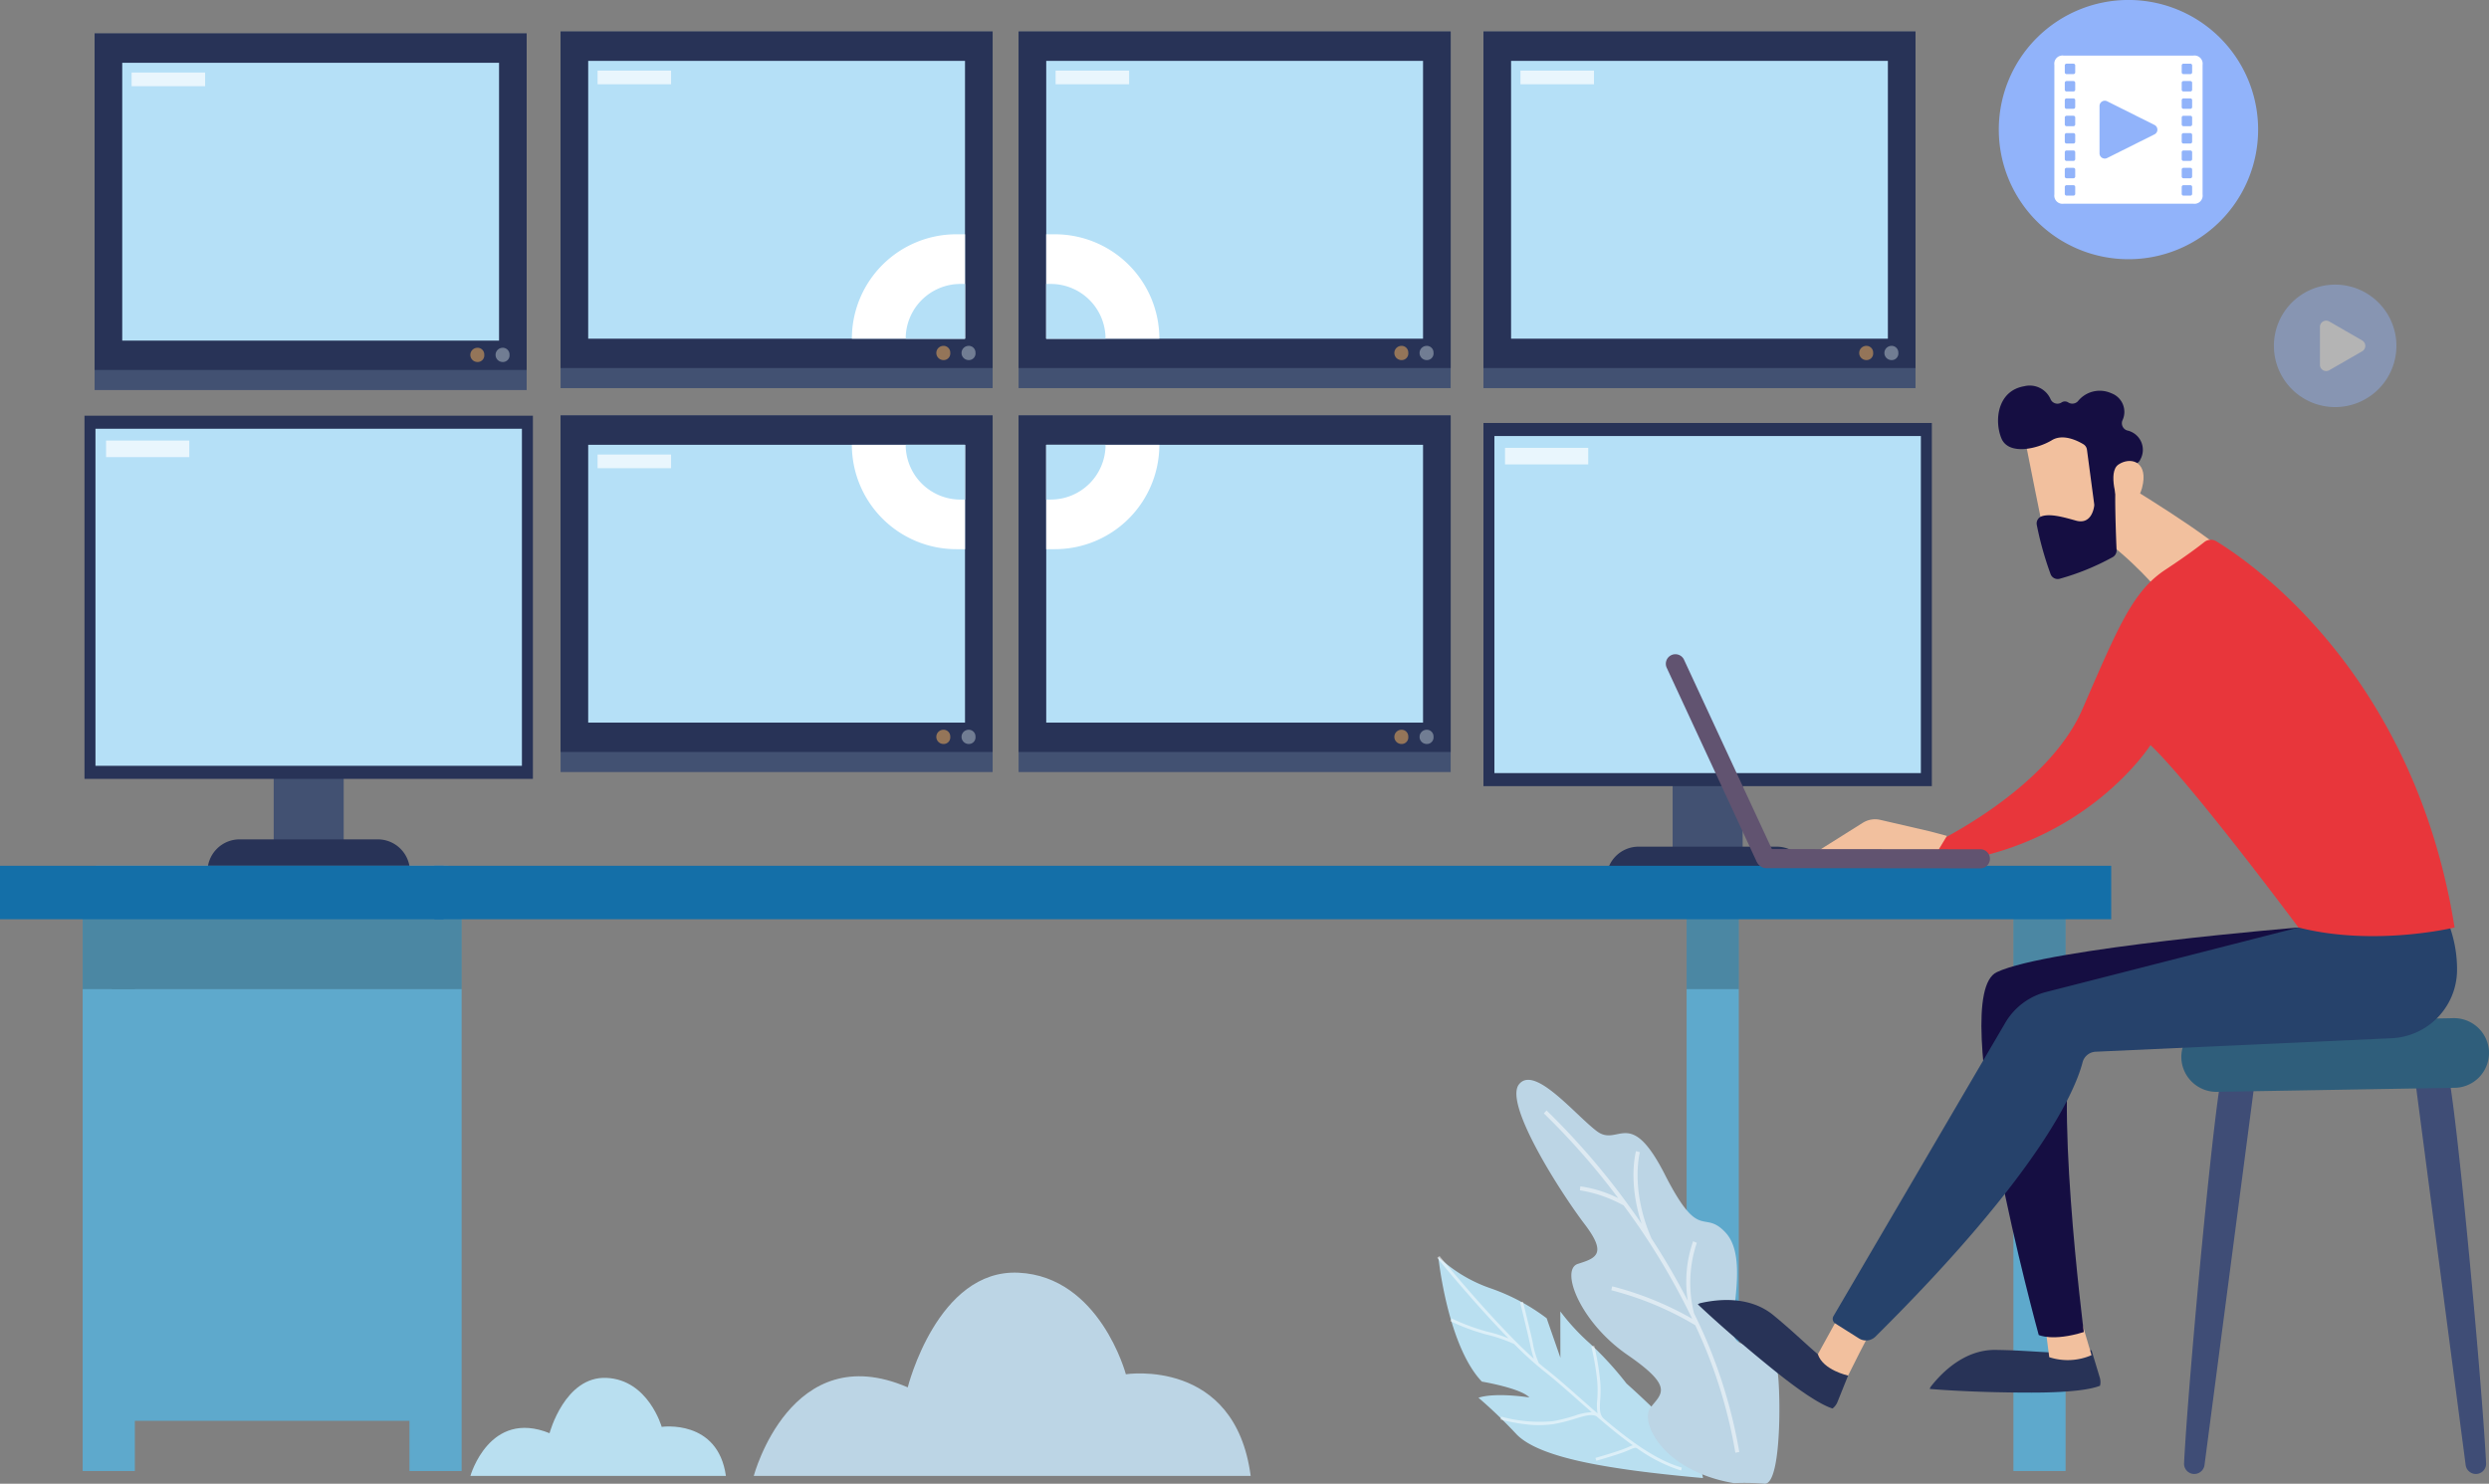 <svg xmlns="http://www.w3.org/2000/svg" xmlns:xlink="http://www.w3.org/1999/xlink" width="338.587" height="201.896" viewBox="0 0 338.587 201.896">
  <rect x="0" y="0" width="338.587" height="201.896" fill="#808080" stroke="none"/>
  <defs>
    <linearGradient id="linear-gradient" x1="-8.406" y1="1.776" x2="-8.405" y2="1.776" gradientUnits="objectBoundingBox">
      <stop offset="0" stop-color="#2b3582"/>
      <stop offset="1" stop-color="#150e42"/>
    </linearGradient>
    <linearGradient id="linear-gradient-2" x1="-5.68" y1="2.688" x2="-5.68" y2="2.688" gradientUnits="objectBoundingBox">
      <stop offset="0" stop-color="#ec5254"/>
      <stop offset="1" stop-color="#e31a22"/>
    </linearGradient>
    <linearGradient id="linear-gradient-3" x1="-21.663" y1="6.156" x2="-21.661" y2="6.156" xlink:href="#linear-gradient"/>
  </defs>
  <g id="Group_22954" data-name="Group 22954" transform="translate(-148.21 -552.666)">
    <g id="Group_22917" data-name="Group 22917" transform="translate(224.466 556.956)">
      <rect id="Rectangle_22303" data-name="Rectangle 22303" width="58.775" height="48.524" fill="#425172"/>
      <rect id="Rectangle_22304" data-name="Rectangle 22304" width="58.775" height="45.79" fill="#283357"/>
      <g id="Group_22915" data-name="Group 22915" transform="translate(3.759 3.993)">
        <rect id="Rectangle_22305" data-name="Rectangle 22305" width="51.258" height="37.803" fill="#b5e0f7"/>
        <rect id="Rectangle_22308" data-name="Rectangle 22308" width="10.002" height="1.858" transform="translate(1.275 1.325)" fill="#fff" opacity="0.7"/>
      </g>
      <g id="Group_22916" data-name="Group 22916" transform="translate(51.114 42.773)">
        <path id="Path_22186" data-name="Path 22186" d="M279.249,600.746a.966.966,0,0,0,0,1.93.9.9,0,0,0,.973-.993.912.912,0,0,0-.883-.94C279.309,600.743,279.278,600.744,279.249,600.746Z" transform="translate(-278.326 -600.744)" fill="#ffb95c" opacity="0.5" style="isolation: isolate"/>
        <path id="Path_22187" data-name="Path 22187" d="M282.754,600.746a.966.966,0,0,0,0,1.93.9.9,0,0,0,.974-.993.912.912,0,0,0-.885-.94C282.814,600.743,282.783,600.744,282.754,600.746Z" transform="translate(-278.4 -600.744)" fill="#bac8d1" opacity="0.5" style="isolation: isolate"/>
      </g>
    </g>
    <g id="Group_22920" data-name="Group 22920" transform="translate(161.08 557.218)">
      <rect id="Rectangle_22311" data-name="Rectangle 22311" width="58.775" height="48.524" fill="#425172"/>
      <rect id="Rectangle_22312" data-name="Rectangle 22312" width="58.775" height="45.79" fill="#283357"/>
      <g id="Group_22918" data-name="Group 22918" transform="translate(3.759 3.993)">
        <rect id="Rectangle_22313" data-name="Rectangle 22313" width="51.258" height="37.803" fill="#b5e0f7"/>
        <rect id="Rectangle_22316" data-name="Rectangle 22316" width="10.002" height="1.858" transform="translate(1.275 1.325)" fill="#fff" opacity="0.7"/>
      </g>
      <g id="Group_22919" data-name="Group 22919" transform="translate(51.111 42.772)">
        <path id="Path_22188" data-name="Path 22188" d="M214.494,601.012a.966.966,0,0,0,0,1.93.9.9,0,0,0,.973-.993.912.912,0,0,0-.883-.94A.9.9,0,0,0,214.494,601.012Z" transform="translate(-213.571 -601.01)" fill="#ffb95c" opacity="0.5" style="isolation: isolate"/>
        <path id="Path_22189" data-name="Path 22189" d="M218,601.012a.966.966,0,0,0,0,1.93.9.9,0,0,0,.974-.993.912.912,0,0,0-.885-.94A.886.886,0,0,0,218,601.012Z" transform="translate(-213.645 -601.01)" fill="#bac8d1" opacity="0.5" style="isolation: isolate"/>
      </g>
    </g>
    <g id="Group_22923" data-name="Group 22923" transform="translate(286.774 556.956)">
      <rect id="Rectangle_22320" data-name="Rectangle 22320" width="58.775" height="48.524" fill="#425172"/>
      <rect id="Rectangle_22321" data-name="Rectangle 22321" width="58.775" height="45.79" fill="#283357"/>
      <g id="Group_22921" data-name="Group 22921" transform="translate(3.759 3.993)">
        <rect id="Rectangle_22322" data-name="Rectangle 22322" width="51.258" height="37.803" fill="#b5e0f7"/>
        <rect id="Rectangle_22325" data-name="Rectangle 22325" width="10.002" height="1.858" transform="translate(1.275 1.325)" fill="#fff" opacity="0.7"/>
      </g>
      <g id="Group_22922" data-name="Group 22922" transform="translate(51.111 42.773)">
        <path id="Path_22190" data-name="Path 22190" d="M342.9,600.746a.966.966,0,0,0,0,1.93.9.9,0,0,0,.973-.993.912.912,0,0,0-.883-.94C342.958,600.743,342.927,600.744,342.9,600.746Z" transform="translate(-341.975 -600.744)" fill="#ffb95c" opacity="0.5" style="isolation: isolate"/>
        <path id="Path_22191" data-name="Path 22191" d="M346.406,600.746a.966.966,0,0,0,0,1.93.9.9,0,0,0,.975-.816.883.883,0,0,0,0-.176.912.912,0,0,0-.885-.94C346.466,600.743,346.435,600.744,346.406,600.746Z" transform="translate(-342.049 -600.744)" fill="#bac8d1" opacity="0.5" style="isolation: isolate"/>
      </g>
    </g>
    <g id="Group_22926" data-name="Group 22926" transform="translate(350.008 556.956)">
      <rect id="Rectangle_22328" data-name="Rectangle 22328" width="58.775" height="48.524" fill="#425172"/>
      <rect id="Rectangle_22329" data-name="Rectangle 22329" width="58.775" height="45.79" fill="#283357"/>
      <g id="Group_22924" data-name="Group 22924" transform="translate(3.759 3.993)">
        <rect id="Rectangle_22330" data-name="Rectangle 22330" width="51.258" height="37.803" fill="#b5e0f7"/>
        <rect id="Rectangle_22333" data-name="Rectangle 22333" width="10.002" height="1.858" transform="translate(1.275 1.325)" fill="#fff" opacity="0.7"/>
      </g>
      <g id="Group_22925" data-name="Group 22925" transform="translate(51.111 42.773)">
        <path id="Path_22192" data-name="Path 22192" d="M407.5,600.746a.966.966,0,0,0,0,1.93.9.9,0,0,0,.975-.816.885.885,0,0,0,0-.176.912.912,0,0,0-.885-.94C407.555,600.743,407.525,600.744,407.5,600.746Z" transform="translate(-406.572 -600.744)" fill="#ffb95c" opacity="0.5" style="isolation: isolate"/>
        <path id="Path_22193" data-name="Path 22193" d="M411,600.746a.966.966,0,0,0,0,1.93.9.9,0,0,0,.974-.993.912.912,0,0,0-.883-.94C411.065,600.743,411.034,600.744,411,600.746Z" transform="translate(-406.646 -600.744)" fill="#bac8d1" opacity="0.5" style="isolation: isolate"/>
      </g>
    </g>
    <g id="Group_22929" data-name="Group 22929" transform="translate(224.466 609.198)">
      <rect id="Rectangle_22337" data-name="Rectangle 22337" width="58.775" height="48.524" fill="#425172"/>
      <rect id="Rectangle_22338" data-name="Rectangle 22338" width="58.775" height="45.79" fill="#283357"/>
      <g id="Group_22927" data-name="Group 22927" transform="translate(3.759 3.993)">
        <rect id="Rectangle_22339" data-name="Rectangle 22339" width="51.258" height="37.803" fill="#b5e0f7"/>
        <rect id="Rectangle_22342" data-name="Rectangle 22342" width="10.002" height="1.858" transform="translate(1.275 1.325)" fill="#fff" opacity="0.7"/>
      </g>
      <g id="Group_22928" data-name="Group 22928" transform="translate(51.114 42.768)">
        <path id="Path_22194" data-name="Path 22194" d="M279.249,654.109a.966.966,0,0,0,0,1.93.9.9,0,0,0,.973-.993.911.911,0,0,0-.881-.94A.735.735,0,0,0,279.249,654.109Z" transform="translate(-278.326 -654.106)" fill="#ffb95c" opacity="0.5" style="isolation: isolate"/>
        <path id="Path_22195" data-name="Path 22195" d="M282.754,654.109a.966.966,0,0,0,0,1.93.9.9,0,0,0,.974-.993.912.912,0,0,0-.883-.94C282.815,654.106,282.784,654.107,282.754,654.109Z" transform="translate(-278.4 -654.106)" fill="#bac8d1" opacity="0.5" style="isolation: isolate"/>
      </g>
    </g>
    <g id="Group_22932" data-name="Group 22932" transform="translate(286.774 609.198)">
      <rect id="Rectangle_22345" data-name="Rectangle 22345" width="58.775" height="48.524" fill="#425172"/>
      <rect id="Rectangle_22346" data-name="Rectangle 22346" width="58.775" height="45.79" fill="#283357"/>
      <g id="Group_22930" data-name="Group 22930" transform="translate(3.759 3.993)">
        <rect id="Rectangle_22347" data-name="Rectangle 22347" width="51.258" height="37.803" fill="#b5e0f7"/>
      </g>
      <g id="Group_22931" data-name="Group 22931" transform="translate(51.111 42.768)">
        <path id="Path_22196" data-name="Path 22196" d="M342.9,654.109a.966.966,0,0,0,0,1.93.9.9,0,0,0,.973-.993.911.911,0,0,0-.881-.94A.735.735,0,0,0,342.9,654.109Z" transform="translate(-341.975 -654.106)" fill="#ffb95c" opacity="0.5" style="isolation: isolate"/>
        <path id="Path_22197" data-name="Path 22197" d="M346.406,654.109a.966.966,0,0,0,0,1.93.9.9,0,0,0,.975-.816.882.882,0,0,0,0-.176.912.912,0,0,0-.883-.94C346.467,654.106,346.436,654.107,346.406,654.109Z" transform="translate(-342.049 -654.106)" fill="#bac8d1" opacity="0.5" style="isolation: isolate"/>
      </g>
    </g>
    <g id="Group_22934" data-name="Group 22934" transform="translate(159.704 609.232)">
      <rect id="Rectangle_22353" data-name="Rectangle 22353" width="9.523" height="27.282" transform="translate(25.737 31.657)" fill="#425172"/>
      <path id="Path_22198" data-name="Path 22198" d="M204.581,673.722H177.042a4.375,4.375,0,0,1,4.373-4.379h18.791a4.375,4.375,0,0,1,4.375,4.375Z" transform="translate(-160.312 -611.695)" fill="#283357"/>
      <rect id="Rectangle_22354" data-name="Rectangle 22354" width="60.998" height="49.416" fill="#283357"/>
      <g id="Group_22933" data-name="Group 22933" transform="translate(1.493 1.776)">
        <rect id="Rectangle_22355" data-name="Rectangle 22355" width="58.011" height="45.864" fill="#b5e0f7"/>
        <rect id="Rectangle_22358" data-name="Rectangle 22358" width="11.32" height="2.253" transform="translate(1.442 1.607)" fill="#fff" opacity="0.7"/>
      </g>
    </g>
    <g id="Group_22936" data-name="Group 22936" transform="translate(350.008 610.223)">
      <rect id="Rectangle_22362" data-name="Rectangle 22362" width="9.523" height="27.282" transform="translate(25.737 31.657)" fill="#425172"/>
      <path id="Path_22199" data-name="Path 22199" d="M398.988,674.734H371.449a4.374,4.374,0,0,1,4.375-4.375h18.788a4.376,4.376,0,0,1,4.376,4.375Z" transform="translate(-354.719 -612.707)" fill="#283357"/>
      <rect id="Rectangle_22363" data-name="Rectangle 22363" width="60.998" height="49.416" fill="#283357"/>
      <g id="Group_22935" data-name="Group 22935" transform="translate(1.493 1.776)">
        <rect id="Rectangle_22364" data-name="Rectangle 22364" width="58.011" height="45.864" fill="#b5e0f7"/>
        <rect id="Rectangle_22367" data-name="Rectangle 22367" width="11.32" height="2.253" transform="translate(1.442 1.607)" fill="#fff" opacity="0.7"/>
      </g>
    </g>
    <g id="Group_22941" data-name="Group 22941" transform="translate(148.21 670.476)">
      <rect id="Rectangle_22371" data-name="Rectangle 22371" width="47.931" height="75.525" transform="translate(13.056)" fill="#5ea9cc"/>
      <g id="Group_22937" data-name="Group 22937" transform="translate(11.246 4.917)">
        <rect id="Rectangle_22372" data-name="Rectangle 22372" width="7.096" height="77.439" fill="#5ea9cc"/>
        <rect id="Rectangle_22373" data-name="Rectangle 22373" width="7.096" height="77.439" transform="translate(44.456)" fill="#5ea9cc"/>
      </g>
      <g id="Group_22938" data-name="Group 22938" transform="translate(11.246 4.917)" opacity="0.2">
        <rect id="Rectangle_22374" data-name="Rectangle 22374" width="7.096" height="11.869"/>
        <rect id="Rectangle_22375" data-name="Rectangle 22375" width="47.593" height="11.869" transform="translate(3.959)"/>
      </g>
      <g id="Group_22939" data-name="Group 22939" transform="translate(229.437 4.917)">
        <rect id="Rectangle_22376" data-name="Rectangle 22376" width="7.096" height="77.439" fill="#5ea9cc"/>
        <rect id="Rectangle_22377" data-name="Rectangle 22377" width="7.096" height="77.439" transform="translate(44.456)" fill="#5ea9cc"/>
      </g>
      <g id="Group_22940" data-name="Group 22940" transform="translate(229.437 4.917)" opacity="0.2">
        <rect id="Rectangle_22378" data-name="Rectangle 22378" width="7.096" height="11.869"/>
        <rect id="Rectangle_22379" data-name="Rectangle 22379" width="7.096" height="11.869" transform="translate(44.456)"/>
      </g>
      <rect id="Rectangle_22380" data-name="Rectangle 22380" width="60.338" height="7.277" fill="#146fa8"/>
      <rect id="Rectangle_22381" data-name="Rectangle 22381" width="228.11" height="7.277" transform="translate(59.085)" fill="#146fa8"/>
    </g>
    <path id="Rectangle_22382" data-name="Rectangle 22382" d="M280.8,585.232h1.182V599.44H266.592A14.207,14.207,0,0,1,280.8,585.232Z" transform="translate(-2.499 -0.687)" fill="#fff"/>
    <path id="Rectangle_22383" data-name="Rectangle 22383" d="M308.991,599.441H293.6V585.233h1.182a14.208,14.208,0,0,1,14.208,14.208Z" transform="translate(-3.069 -0.687)" fill="#fff"/>
    <path id="Rectangle_22384" data-name="Rectangle 22384" d="M266.592,614.5h15.389V628.7H280.8A14.207,14.207,0,0,1,266.592,614.5Z" transform="translate(-2.499 -1.305)" fill="#fff"/>
    <path id="Rectangle_22385" data-name="Rectangle 22385" d="M294.784,628.7H293.6V614.5h15.389A14.207,14.207,0,0,1,294.784,628.7Z" transform="translate(-3.069 -1.305)" fill="#fff"/>
    <path id="Rectangle_22386" data-name="Rectangle 22386" d="M281.519,592.136h.62v7.45h-8.07A7.45,7.45,0,0,1,281.519,592.136Z" transform="translate(-2.656 -0.833)" fill="#b5e0f7"/>
    <path id="Rectangle_22387" data-name="Rectangle 22387" d="M301.672,599.586H293.6v-7.45h.62a7.45,7.45,0,0,1,7.45,7.45Z" transform="translate(-3.069 -0.833)" fill="#b5e0f7"/>
    <path id="Rectangle_22388" data-name="Rectangle 22388" d="M274.069,614.5h8.07v7.45h-.62a7.45,7.45,0,0,1-7.45-7.45Z" transform="translate(-2.656 -1.305)" fill="#b5e0f7"/>
    <path id="Rectangle_22389" data-name="Rectangle 22389" d="M294.222,621.947h-.62V614.5h8.07A7.451,7.451,0,0,1,294.222,621.947Z" transform="translate(-3.069 -1.305)" fill="#b5e0f7"/>
    <g id="Group_22945" data-name="Group 22945" transform="translate(212.199 725.835)">
      <g id="Group_22943" data-name="Group 22943" transform="translate(38.55)">
        <path id="Path_22200" data-name="Path 22200" d="M320.556,757.234h-67.6s5.028-18.937,20.948-12.052c0,0,4.024-16.138,15.082-15.6S303.576,743.4,303.576,743.4,318.429,741.095,320.556,757.234Z" transform="translate(-252.96 -729.569)" fill="#bcd5e5"/>
      </g>
      <g id="Group_22944" data-name="Group 22944" transform="translate(0 14.32)">
        <path id="Path_22201" data-name="Path 22201" d="M248.338,757.543H213.579s2.585-9.135,10.768-5.814c0,0,2.069-7.785,7.756-7.526s7.5,6.665,7.5,6.665S247.246,749.755,248.338,757.543Z" transform="translate(-213.579 -744.197)" fill="#b9dff0"/>
      </g>
    </g>
    <g id="Group_22950" data-name="Group 22950" transform="translate(343.716 699.601)">
      <g id="Group_22947" data-name="Group 22947" transform="translate(0 23.969)">
        <g id="Group_22946" data-name="Group 22946" transform="translate(0.156 0.124)">
          <path id="Path_22202" data-name="Path 22202" d="M373.686,744.613a45.784,45.784,0,0,0-4.957-5.43,29.516,29.516,0,0,1-4.045-4.381l.009,6.3-1.868-5.372a27.612,27.612,0,0,0-7.589-4.06,19.859,19.859,0,0,1-7.146-4.286s1.217,12.023,5.919,16.968c0,0,5.266.881,6.461,2.154,0,0-4.562-.723-6.92.041a66.315,66.315,0,0,1,5.12,4.916c2.575,2.768,9.662,4.055,14.53,4.779s10.89,1.234,10.89,1.234-.241-2.5-3.258-5.857S373.686,744.613,373.686,744.613Z" transform="translate(-348.09 -727.381)" fill="#b9dff0"/>
        </g>
        <path id="Path_22203" data-name="Path 22203" d="M381.213,756.05c-3.5-1-7.13-3.693-10.549-6.589-.679-.573-.632-1.382-.56-2.6a15.435,15.435,0,0,0-.034-2.908,34.632,34.632,0,0,0-.783-4.487l-.392.109a34.6,34.6,0,0,1,.773,4.429,14.788,14.788,0,0,1,.032,2.839,6.836,6.836,0,0,0,.044,1.837c-.8-.69-1.583-1.383-2.349-2.062-1.664-1.475-3.244-2.868-4.74-4.04-.294-.228-.593-.479-.9-.744a11.444,11.444,0,0,1-.818-2.767c-.087-.4-.18-.839-.294-1.311-.427-1.809-1.032-4.252-1.038-4.277l-.392.1c0,.024.61,2.466,1.036,4.271.111.469.2.9.294,1.3a18.844,18.844,0,0,0,.531,2.081c-5.374-4.824-12.741-13.873-12.824-13.974l-.317.256c.067.082,4.969,6.1,9.707,10.959a18.925,18.925,0,0,0-2.978-.941,28.756,28.756,0,0,1-4.77-1.781l-.175.368a28.458,28.458,0,0,0,4.861,1.813,20.984,20.984,0,0,1,3.818,1.3,46.67,46.67,0,0,0,4.02,3.66c1.487,1.165,3.058,2.554,4.72,4.025.593.525,1.2,1.059,1.812,1.595a7.679,7.679,0,0,0-2.3.478,23.246,23.246,0,0,1-2.965.746,19.767,19.767,0,0,1-7.048-.622l-.11.392a23.928,23.928,0,0,0,3.445.653,13.909,13.909,0,0,0,3.783-.022,24.028,24.028,0,0,0,3.015-.757c1.228-.374,2.116-.643,2.814-.323q.418.361.841.72l.009.009h0c1.342,1.136,2.718,2.241,4.111,3.23a5.111,5.111,0,0,0-.566.222c-.234.1-.525.227-.893.362-1.31.479-3.6,1.126-3.627,1.133l.111.392c.024-.007,2.332-.658,3.656-1.143.38-.139.676-.267.914-.37.617-.267.773-.324,1.057-.134v0a21.26,21.26,0,0,0,5.922,2.976Z" transform="translate(-347.931 -727.254)" fill="#fff" opacity="0.5" style="isolation: isolate"/>
      </g>
      <g id="Group_22949" data-name="Group 22949" transform="translate(10.774)">
        <g id="Group_22948" data-name="Group 22948">
          <path id="Path_22204" data-name="Path 22204" d="M388.535,757.65a33.321,33.321,0,0,1,4.1.072c2.21.348,2.267-10.558,1.924-14.465-.51-5.817-5.711-3.035-6.1-5.982s1.949-10.521-1.094-13.751-3.457,1.515-8.23-7.864-6.306-3.691-9.245-5.895-8.467-9.056-10.595-6.388,5.835,14.983,8.924,19.034,1.566,4.619-.91,5.4.309,7.96,6.731,12.382,4.622,5.256,3.132,7.191S378.89,756.034,388.535,757.65Z" transform="translate(-358.937 -702.768)" fill="#bcd5e5"/>
        </g>
        <path id="Path_22205" data-name="Path 22205" d="M389.341,753.5a68.457,68.457,0,0,0-6.178-18.909h.006a17.082,17.082,0,0,1,.392-9.556l-.5-.214a16.56,16.56,0,0,0-.727,8.113,94.078,94.078,0,0,0-4.929-8.469c-2.937-6.708-1.6-11.71-1.591-11.758l-.524-.146c-.052.187-1.114,4.166.762,9.887-.471-.685-.936-1.347-1.39-1.977a99.58,99.58,0,0,0-11.54-13.446l-.37.4a96.839,96.839,0,0,1,10.12,11.54,16.95,16.95,0,0,0-5.083-1.6l-.071-.008-.057.541.067.007a18.18,18.18,0,0,1,5.887,2.056q.305.416.616.843a95.349,95.349,0,0,1,8.7,14.568,43.781,43.781,0,0,0-10.883-4.413l-.118.532a43.158,43.158,0,0,1,11.412,4.755,66.775,66.775,0,0,1,5.463,17.352Z" transform="translate(-359.017 -702.858)" fill="#fff" opacity="0.5" style="isolation: isolate"/>
      </g>
    </g>
    <g id="Group_22951" data-name="Group 22951" transform="translate(420.114 552.666)">
      <path id="Path_22206" data-name="Path 22206" d="M425.976,570.3a17.638,17.638,0,1,0,17.638-17.638A17.638,17.638,0,0,0,425.976,570.3Z" transform="translate(-425.976 -552.666)" fill="#91b3fa"/>
      <path id="Path_22207" data-name="Path 22207" d="M434.959,560.392H452.6a1.113,1.113,0,0,1,1.26.944,1.14,1.14,0,0,1,0,.316v17.638a1.114,1.114,0,0,1-.944,1.26,1.138,1.138,0,0,1-.316,0H434.959a1.114,1.114,0,0,1-1.261-.946,1.057,1.057,0,0,1,0-.314V561.652a1.113,1.113,0,0,1,.946-1.26A1.062,1.062,0,0,1,434.959,560.392Z" transform="translate(-426.139 -552.829)" fill="#fff"/>
      <path id="Path_22208" data-name="Path 22208" d="M447.349,571.136l-6.44,3.22a.716.716,0,0,1-1.038-.641v-6.44a.718.718,0,0,1,1.038-.641l6.44,3.221a.717.717,0,0,1,.32.961.733.733,0,0,1-.32.32Zm3.939,6.918h.946a.236.236,0,0,1,.236.237v.945a.236.236,0,0,1-.236.236h-.946a.236.236,0,0,1-.236-.236v-.945a.236.236,0,0,1,.236-.237Zm0-2.362h.946a.237.237,0,0,1,.236.236v.946a.238.238,0,0,1-.236.236h-.946a.237.237,0,0,1-.236-.236v-.946a.236.236,0,0,1,.236-.236Zm0-2.362h.946a.236.236,0,0,1,.236.236v.945a.237.237,0,0,1-.236.237h-.946a.237.237,0,0,1-.236-.237v-.945a.236.236,0,0,1,.236-.236Zm0-2.363h.946a.236.236,0,0,1,.236.237v.945a.236.236,0,0,1-.236.236h-.946a.236.236,0,0,1-.236-.236V571.2a.236.236,0,0,1,.236-.236Zm0-2.362h.946a.237.237,0,0,1,.236.236v.946a.236.236,0,0,1-.236.236h-.946a.236.236,0,0,1-.236-.236h0v-.946a.236.236,0,0,1,.236-.235Zm0-2.362h.946a.236.236,0,0,1,.236.236v.945a.238.238,0,0,1-.236.237h-.946a.237.237,0,0,1-.236-.237v-.945a.235.235,0,0,1,.236-.235Zm0-2.362h.946a.236.236,0,0,1,.236.236v.945a.238.238,0,0,1-.236.237h-.946a.237.237,0,0,1-.236-.237v-.945a.235.235,0,0,1,.236-.235Zm0-2.363h.946a.236.236,0,0,1,.236.237v.945a.236.236,0,0,1-.236.236h-.946a.236.236,0,0,1-.236-.236v-.94a.236.236,0,0,1,.233-.241h0Zm-15.905,16.536h.945a.236.236,0,0,1,.236.236h0v.945a.236.236,0,0,1-.236.236h-.945a.236.236,0,0,1-.237-.235h0v-.945a.236.236,0,0,1,.237-.237Zm0-2.362h.945a.236.236,0,0,1,.236.236v.946a.236.236,0,0,1-.236.236h-.945a.236.236,0,0,1-.237-.236v-.946A.236.236,0,0,1,435.383,575.691Zm0-2.362h.945a.236.236,0,0,1,.236.236v.945a.237.237,0,0,1-.235.237h-.946a.237.237,0,0,1-.237-.237h0v-.945a.236.236,0,0,1,.236-.236Zm0-2.363h.945a.236.236,0,0,1,.236.236h0v.945a.236.236,0,0,1-.236.236h-.945a.236.236,0,0,1-.237-.235h0V571.2a.236.236,0,0,1,.237-.236Zm0-2.362h.945a.236.236,0,0,1,.236.236v.946a.236.236,0,0,1-.236.236h-.945a.236.236,0,0,1-.237-.235h0v-.946a.237.237,0,0,1,.237-.235Zm0-2.362h.945a.236.236,0,0,1,.236.236v.945a.237.237,0,0,1-.235.237h-.946a.237.237,0,0,1-.237-.237h0v-.945a.235.235,0,0,1,.237-.235h0Zm0-2.362h.945a.236.236,0,0,1,.236.236v.945a.237.237,0,0,1-.235.237h-.946a.237.237,0,0,1-.237-.237h0v-.945a.235.235,0,0,1,.237-.235h0Zm0-2.363h.945a.236.236,0,0,1,.236.236h0v.945a.236.236,0,0,1-.236.236h-.945a.236.236,0,0,1-.237-.235h0v-.94a.236.236,0,0,1,.233-.241h0Z" transform="translate(-426.17 -552.853)" fill="#91b3fa"/>
    </g>
    <g id="Group_22953" data-name="Group 22953" transform="translate(457.537 591.395)" opacity="0.41">
      <g id="Group_22952" data-name="Group 22952">
        <path id="Path_22209" data-name="Path 22209" d="M464.206,600.563a8.333,8.333,0,1,0,8.333-8.333,8.333,8.333,0,0,0-8.333,8.333Z" transform="translate(-464.206 -592.23)" fill="#91b3fa"/>
      </g>
      <path id="Path_22210" data-name="Path 22210" d="M476.348,599.937a.846.846,0,0,1,.314,1.154.835.835,0,0,1-.314.314l-2.24,1.293-2.237,1.287a.845.845,0,0,1-1.268-.732v-5.17a.846.846,0,0,1,1.268-.732l2.241,1.294Z" transform="translate(-464.341 -592.336)" fill="#fff"/>
    </g>
    <g id="Group_22942" data-name="Group 22942" transform="translate(374.815 605.136)">
      <g id="Group_4813" data-name="Group 4813" transform="translate(70.129 86.075)">
        <path id="Path_7058" data-name="Path 7058" d="M488.154,701.369c.952,1.409,4.736,41.764,5.328,53.546a1.39,1.39,0,0,1-1.317,1.458h-.077a1.4,1.4,0,0,1-1.379-1.181l-6.923-52.81Z" transform="translate(-452.026 -694.35)" fill="#384775" opacity="0.9" style="isolation: isolate"/>
        <path id="Path_7059" data-name="Path 7059" d="M457.052,701.369c-.952,1.409-4.737,41.764-5.329,53.546a1.389,1.389,0,0,0,1.316,1.458h.079a1.4,1.4,0,0,0,1.379-1.181l6.921-52.81Z" transform="translate(-451.35 -694.35)" fill="#384775" opacity="0.9" style="isolation: isolate"/>
        <path id="Path_7060" data-name="Path 7060" d="M493.192,698.729v.347a4.743,4.743,0,0,1-4.833,4.6l-31.992.544a4.783,4.783,0,0,1-5.008-4.34l-.017-.318a4.724,4.724,0,0,1,4.663-4.785h.16l32.01-.573a4.765,4.765,0,0,1,5.019,4.5v0Z" transform="translate(-451.342 -694.199)" fill="#2f5e7b"/>
      </g>
      <g id="Group_4817" data-name="Group 4817" transform="translate(4.355)">
        <g id="Group_4814" data-name="Group 4814" transform="translate(31.552 131.216)">
          <path id="Path_7062" data-name="Path 7062" d="M416.382,745.625a.926.926,0,0,1,.163-.342c1.533-1.958,4.612-5.03,8.8-4.971,6.132.087,8.274.753,13.041.037l1.125,3.729a2.133,2.133,0,0,1,.034,1.112c-1.125.444-3.642.932-9.328.932C423.546,746.123,418.675,745.813,416.382,745.625Z" transform="translate(-416.382 -740.312)" fill="#283357"/>
        </g>
        <path id="Path_7063" data-name="Path 7063" d="M437.345,736.244l1.38,4.7a8.132,8.132,0,0,1-5.749.274l-.528-4.067Z" transform="translate(-385.169 -609.011)" fill="#f2c09e"/>
        <g id="Group_4815" data-name="Group 4815" transform="translate(0 124.426)">
          <path id="Path_7065" data-name="Path 7065" d="M384.15,733.966a.944.944,0,0,1,.342-.163c2.414-.558,6.73-1.013,9.958,1.655,4.729,3.91,5.981,5.767,10.143,8.2l-1.448,3.6a2.133,2.133,0,0,1-.668.881c-1.154-.359-3.419-1.553-7.854-5.12C389.425,738.84,385.824,735.546,384.15,733.966Z" transform="translate(-384.15 -733.376)" fill="#283357"/>
        </g>
        <path id="Path_7066" data-name="Path 7066" d="M466.691,681.6s-34.05,2.779-41.034,6.069,5.7,49.373,5.7,49.373,1.9.915,6.131-.4c0,0-4.339-34.009-1.11-41.383l36.87-6.03Z" transform="translate(-384.982 -607.857)" fill="url(#linear-gradient)"/>
        <path id="Path_7067" data-name="Path 7067" d="M408.328,737.222c-.316.288-3.383,6.474-3.383,6.474s-3.414-.735-4.111-2.9l3.072-5.58Z" transform="translate(-384.502 -608.989)" fill="#f2c09e"/>
        <path id="Path_7068" data-name="Path 7068" d="M486.762,681.306a17.225,17.225,0,0,1,1.063,6.218,9.334,9.334,0,0,1-8.908,9.133l-40.252,1.836a1.929,1.929,0,0,0-1.782,1.451c-.947,3.658-5.57,14.893-28.17,37.312a1.822,1.822,0,0,1-2.251.245l-3.217-2.032a.739.739,0,0,1-.245-1l23.436-40.022a9.067,9.067,0,0,1,5.511-4.088l34.306-8.77Z" transform="translate(-384.546 -607.851)" fill="#26426b"/>
        <path id="Path_7069" data-name="Path 7069" d="M440.8,618.359s11.34,6.726,15.737,10.419l-9.087,5.069s-4.91-5.672-9.588-8.036Z" transform="translate(-385.284 -606.523)" fill="#f2c09e"/>
        <path id="Path_7070" data-name="Path 7070" d="M487.777,680.456s-10.866,2.648-21.242,0c0,0-14.513-19.509-20.128-24.82,0,0-8.956,14.133-28.891,16.135l-1.112-2.484s15.87-7.316,20.753-18.558,6.852-16.035,11.293-18.966c2.769-1.827,4.426-3.075,5.286-3.756a1.419,1.419,0,0,1,1.628-.1C460.084,630.781,482.284,645.982,487.777,680.456Z" transform="translate(-384.831 -606.72)" fill="url(#linear-gradient-2)"/>
        <path id="Path_7072" data-name="Path 7072" d="M418.395,668.813l-2.244-.6-6.813-1.578a3.153,3.153,0,0,0-2.394.4l-5.859,3.685,16.177-.027Z" transform="translate(-384.507 -607.54)" fill="#f2c09e"/>
        <g id="Group_4816" data-name="Group 4816" transform="translate(40.846)">
          <path id="Path_7073" data-name="Path 7073" d="M429.56,613.275c-.031.219,2.9,14.606,2.9,14.606l8.176-1.851-.757-14.048S430.088,609.6,429.56,613.275Z" transform="translate(-425.954 -606.372)" fill="#f2c09e"/>
          <path id="Path_7074" data-name="Path 7074" d="M437.969,615.009l.979,7.364a1.046,1.046,0,0,1,0,.282c-.081.578-.511,2.545-2.5,1.98-1.8-.51-3.451-.949-4.591-.6a1.036,1.036,0,0,0-.714,1.2,44.85,44.85,0,0,0,1.88,6.7,1.035,1.035,0,0,0,1.258.611,33.5,33.5,0,0,0,7.209-2.95,1.041,1.041,0,0,0,.506-.934c-.082-1.86-.294-7.51-.113-9.094.171-1.487,2-2.378,2.79-2.7a1.02,1.02,0,0,0,.567-.572,2.691,2.691,0,0,0-1.807-3.923,1.038,1.038,0,0,1-.666-1.309l.012-.034a2.7,2.7,0,0,0-1.236-3.609,2.582,2.582,0,0,0-.274-.116,3.8,3.8,0,0,0-4.536,1.093,1.038,1.038,0,0,1-1.323.156.816.816,0,0,0-.934.032,1.024,1.024,0,0,1-1.4-.353.9.9,0,0,1-.045-.085,3.1,3.1,0,0,0-3.6-1.794c-3.665.628-4.08,4.69-3.113,7.069s4.905,1.468,6.876.274c1.5-.912,3.448.045,4.294.554A1.029,1.029,0,0,1,437.969,615.009Z" transform="translate(-425.876 -606.268)" fill="url(#linear-gradient-3)"/>
          <path id="Path_7075" data-name="Path 7075" d="M442.554,622.478s-1.507-4.219.041-5.253,3.842-.5,3.337,2.56C445.3,623.584,442.554,622.478,442.554,622.478Z" transform="translate(-426.214 -606.489)" fill="#f2c09e"/>
        </g>
      </g>
      <g id="Group_4820" data-name="Group 4820" transform="translate(0 36.532)">
        <g id="Group_4818" data-name="Group 4818" transform="translate(12.38 26.534)">
          <path id="Path_7076" data-name="Path 7076" d="M422.8,673.319h-.069l-29.073-.029a1.3,1.3,0,0,1-.061-2.6h.061l29.073.029a1.3,1.3,0,0,1,.064,2.6Z" transform="translate(-392.348 -670.693)" fill="#615370"/>
        </g>
        <g id="Group_4819" data-name="Group 4819">
          <path id="Path_7077" data-name="Path 7077" d="M382.138,644.274c.011.02.02.039.03.06L394.4,670.705a1.3,1.3,0,0,1-2.339,1.133l-.019-.04-12.23-26.374a1.3,1.3,0,0,1,2.327-1.152Z" transform="translate(-379.701 -643.587)" fill="#615370"/>
        </g>
      </g>
    </g>
  </g>
</svg>
